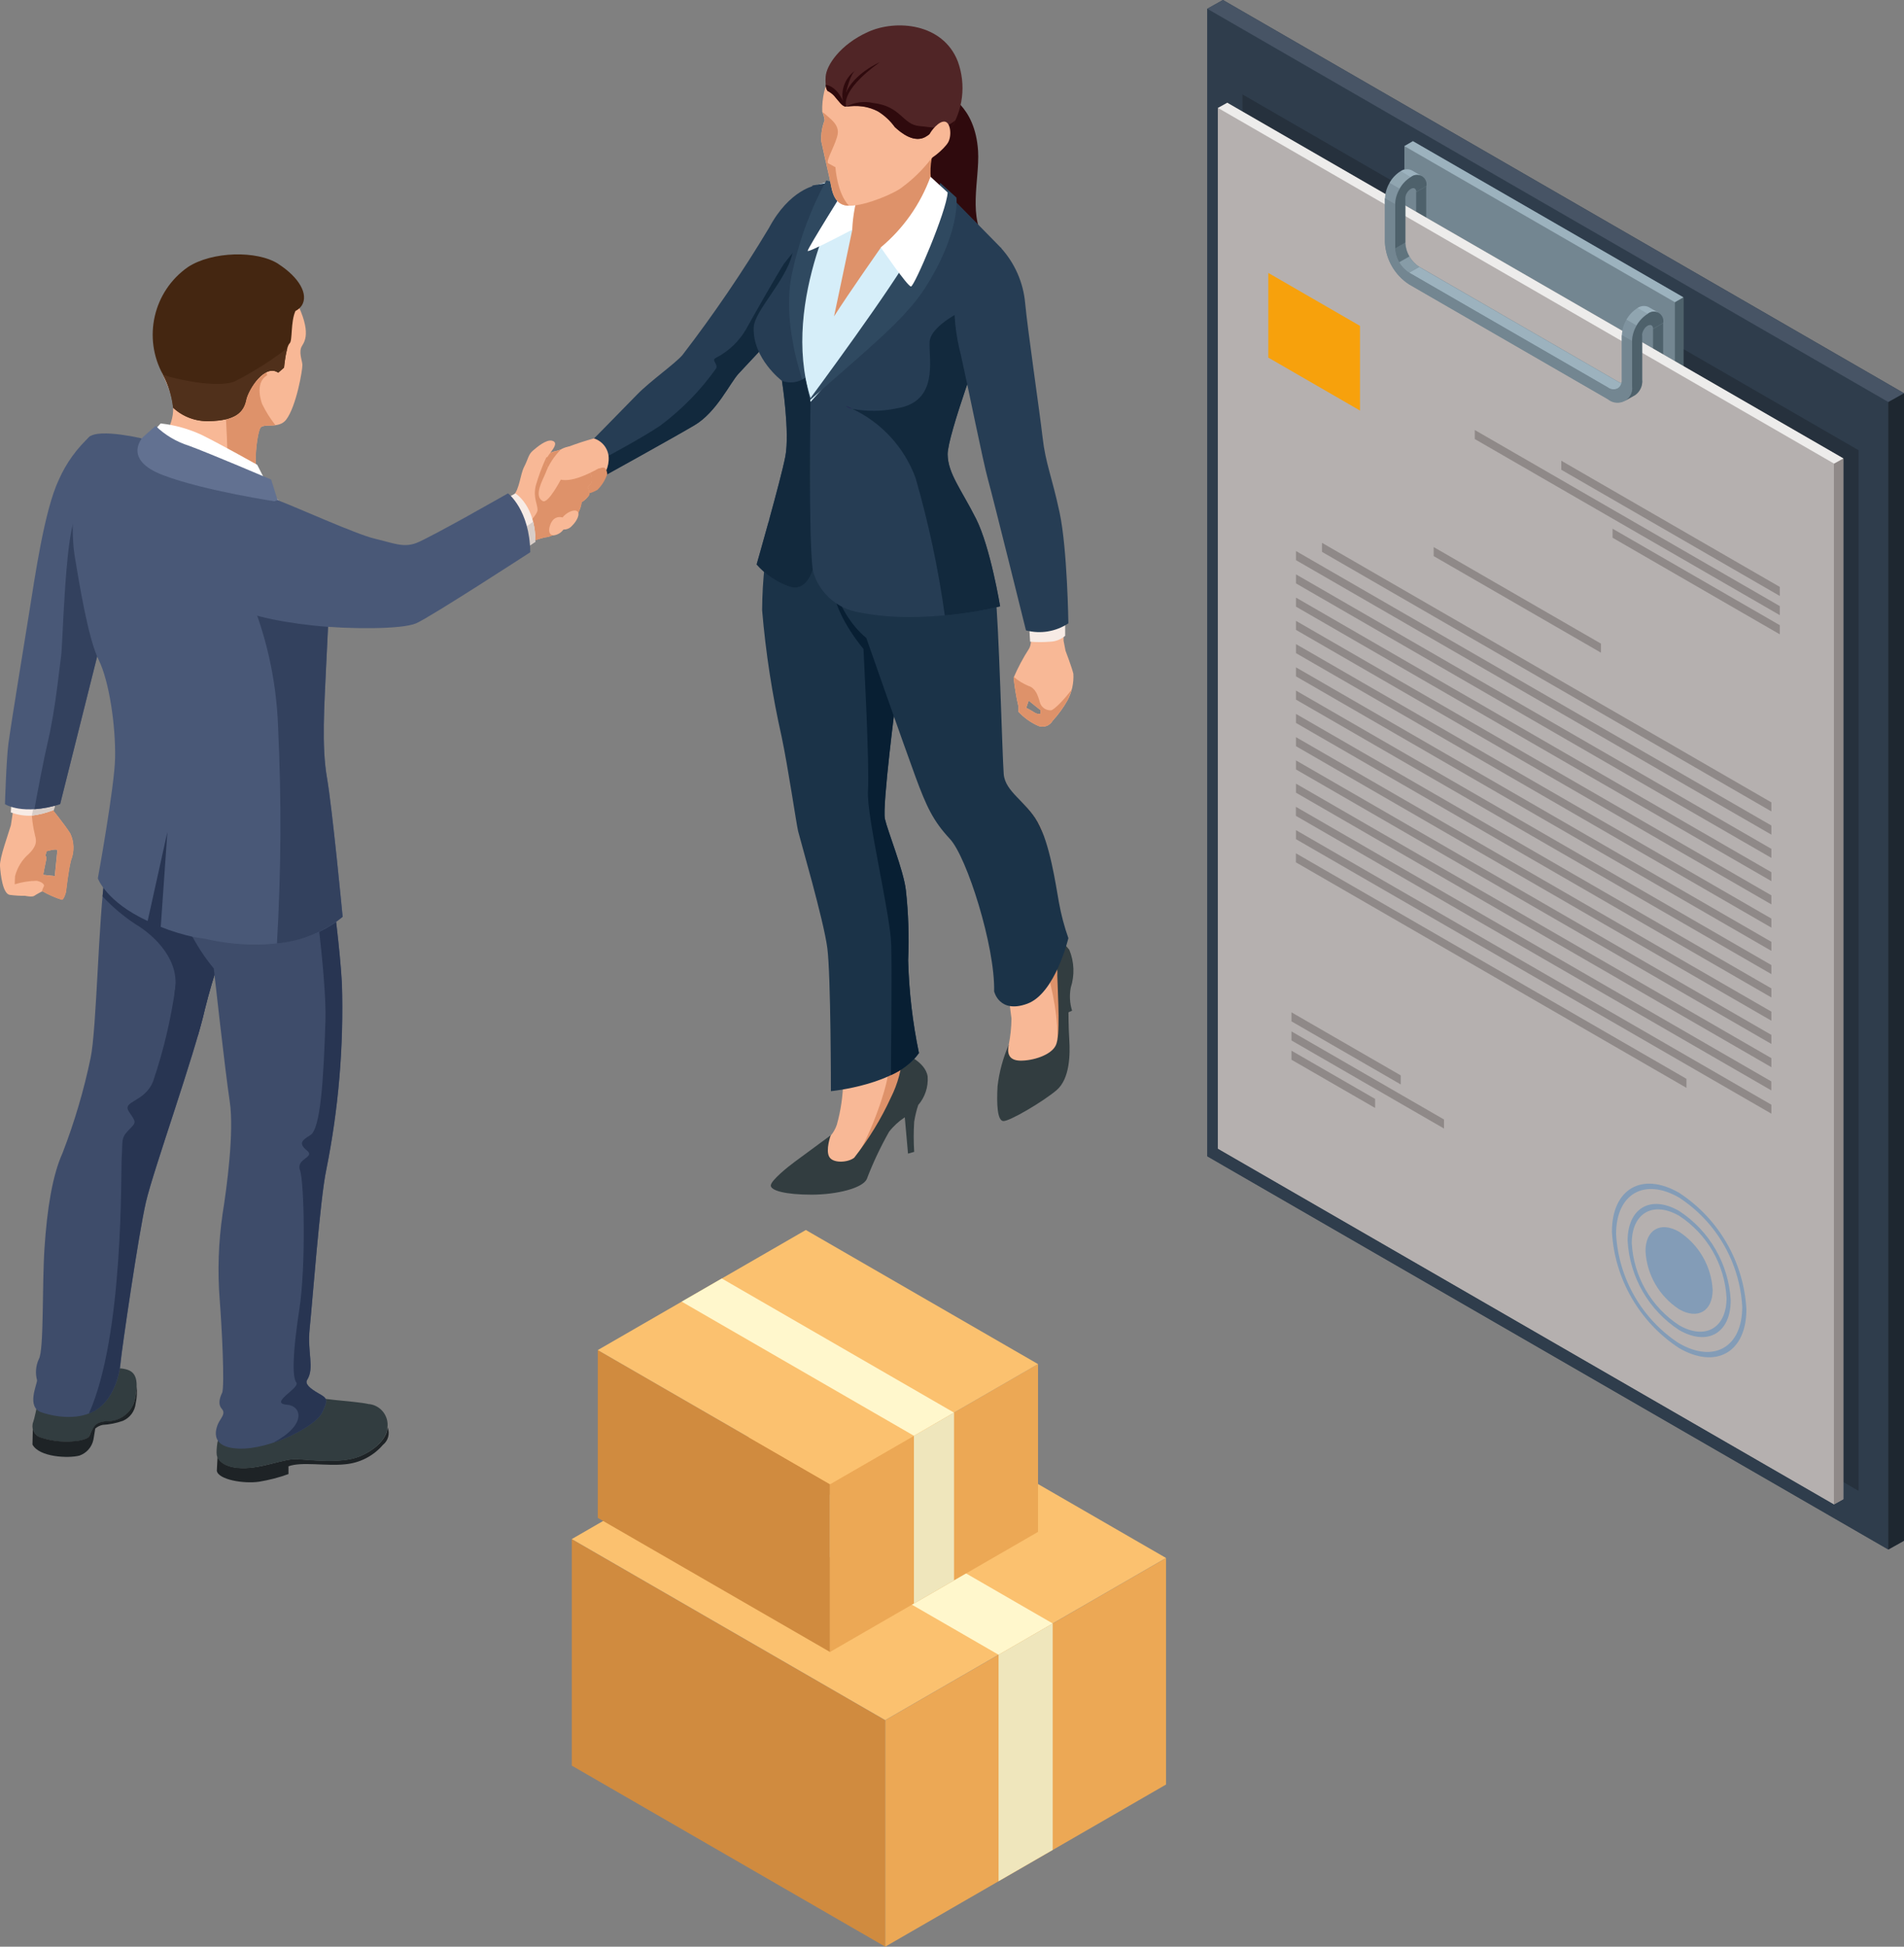 <?xml version="1.0" encoding="UTF-8"?><svg xmlns="http://www.w3.org/2000/svg" xmlns:xlink="http://www.w3.org/1999/xlink" viewBox="0 0 206.46 211.05"><rect x="0" y="0" width="206.46" height="211.05" fill="#808080" stroke="none"/><defs><style>.cls-1{fill:none;}.cls-2{fill:#eca855;}.cls-3{fill:#d8cdc7;}.cls-4{fill:#475465;}.cls-5{fill:#283552;}.cls-6{fill:#442611;}.cls-7{fill:#d08b3f;}.cls-8{fill:#fbc16f;}.cls-9{fill:#1e2730;}.cls-10{fill:#9cb2be;}.cls-11{fill:#4e616b;}.cls-12{fill:#3e4c6a;}.cls-13{fill:#081f33;}.cls-14{fill:#495877;}.cls-15{fill:#2f4960;}.cls-16{fill:#1e2326;}.cls-17{fill:#f7ebe5;}.cls-18{fill:#2f0a0d;}.cls-19{fill:#edeceb;}.cls-20{fill:#50301b;}.cls-21{fill:#b5b0af;}.cls-22,.cls-23{isolation:isolate;}.cls-24{fill:#2f3d4c;}.cls-25{clip-path:url(#clippath-10);}.cls-26{clip-path:url(#clippath-1);}.cls-27{clip-path:url(#clippath-4);}.cls-28{clip-path:url(#clippath-2);}.cls-29{clip-path:url(#clippath-7);}.cls-30{clip-path:url(#clippath-6);}.cls-31{clip-path:url(#clippath-9);}.cls-32{clip-path:url(#clippath-8);}.cls-33{clip-path:url(#clippath-5);}.cls-34{fill:#de926a;}.cls-35{fill:#fff;}.cls-36{fill:#efe6bc;}.cls-37{fill:#8f8988;}.cls-38{fill:#263d54;}.cls-39{opacity:.7;}.cls-40{opacity:.4;}.cls-41{opacity:.5;}.cls-42{opacity:.3;}.cls-43{fill:#738691;}.cls-44{fill:#12293d;}.cls-45{fill:#d6eef9;}.cls-23{mix-blend-mode:multiply;opacity:.2;}.cls-46{fill:#377ec2;}.cls-47{fill:#627191;}.cls-48{fill:#f7a10c;}.cls-49{fill:#f8b896;}.cls-50{fill:#33415e;}.cls-51{fill:#262052;}.cls-52{fill:#1b3348;}.cls-53{fill:#323d40;}.cls-54{fill:#fff7cc;}.cls-55{clip-path:url(#clippath);}.cls-56{fill:#502526;}</style><clipPath id="clippath"><rect class="cls-1" width="206.46" height="211.05"/></clipPath><clipPath id="clippath-1"><rect class="cls-1" width="206.46" height="211.05"/></clipPath><clipPath id="clippath-2"><rect class="cls-1" x="134.73" y="10.24" width="66.8" height="151.39"/></clipPath><clipPath id="clippath-4"><rect class="cls-1" x="150.18" y="19.84" width="1.59" height="2.3"/></clipPath><clipPath id="clippath-5"><rect class="cls-1" x="175.86" y="34.67" width="1.59" height="2.3"/></clipPath><clipPath id="clippath-6"><rect class="cls-1" x="176.36" y="33.4" width="2.29" height="1.9"/></clipPath><clipPath id="clippath-7"><rect class="cls-1" x="150.67" y="18.57" width="2.29" height="1.89"/></clipPath><clipPath id="clippath-8"><rect class="cls-1" x="151.72" y="27.8" width="2.17" height="1.76"/></clipPath><clipPath id="clippath-9"><rect class="cls-1" x="151.28" y="26.31" width="1.54" height="2.12"/></clipPath><clipPath id="clippath-10"><rect class="cls-1" x="174.78" y="128.33" width="14.59" height="18.83"/></clipPath></defs><g class="cls-22"><g id="_レイヤー_1"><g class="cls-55"><g id="_グループ_13129"><g id="_グループ_13128"><g class="cls-26"><g id="_グループ_13127"><path id="_パス_47521" class="cls-49" d="M98.78,117.26c.12-.65.08-1.31-.11-1.94-.12-.17-.81-.79-.81-.79-.62-1.05-.98-2.24-1.06-3.45-.02-1.73.89-8.51,1.26-10.78.27-2.32-.03-4.68-.89-6.85-.74-1.54-1.28-3.17-1.6-4.84,0-.93,1.3-14.6,1.3-14.6l-1.64-7-12.4-.86s1.01,8.15,2.49,15,1.49,7.07,1.49,8.23.74,2.27,1.23,3.39,2.49,11.21,3.05,15.12c.49,3.1.6,6.25.34,9.37-.03,1.58-.26,3.16-.69,4.68-.15.45-.39.87-.7,1.22,0,0-1.39,1.86-.89,2.74.5.88,3.38,1.24,3.52,1.18s2.48-3.4,2.48-3.4l3.64-6.41Z"/><path id="_パス_47522" class="cls-34" d="M93.63,81.5c-.15,2.81-.15,5.62,0,8.43.3,1.47,2.77,6.6,2.65,12.03s-.74,7.55-.87,9.85.76,3.48.88,4.36-1.43,5.83-3.13,8.73c-.44.74-.39,1.27-.06,1.65.71-.95,2.06-2.88,2.06-2.88l3.63-6.42c.12-.65.08-1.31-.11-1.94-.12-.17-.81-.79-.81-.79-.62-1.05-.98-2.24-1.07-3.45-.02-1.73.89-8.51,1.26-10.78.27-2.32-.03-4.68-.89-6.85-.74-1.54-1.28-3.17-1.6-4.84,0-.48.35-4.38.69-8.03l-2.62.94Z"/><path id="_パス_47523" class="cls-53" d="M90.07,123.09s-3.17,2.34-3.87,2.85-2.64,2.06-2.62,2.6,1.6.98,4.4.98,5.57-.72,6.01-1.69c.67-1.76,1.48-3.47,2.41-5.12.48-.62,1.06-1.15,1.71-1.58l.35,3.94.67-.19c-.07-1.09-.07-2.18,0-3.27.1-.61.24-1.22.44-1.81.73-.85,1.1-1.96,1.02-3.08-.23-1.69-2.71-2.57-2.71-2.57-.08,1.69-.52,3.34-1.28,4.85-1.06,2.32-2.4,4.5-3.97,6.51-.65.53-2.29.65-2.71-.09s.16-2.34.16-2.34"/><path id="_パス_47524" class="cls-52" d="M83.7,56.44c-.68,3.19-1.04,6.44-1.06,9.71.39,4.62,1.1,9.21,2.12,13.74.69,3.26,1.59,9.4,1.78,10.21s2.78,9.67,3.17,12.68.39,15.52.39,15.52c0,0,7.26-.69,9.55-4.14-.69-3.31-1.08-6.67-1.17-10.04.11-2.55.03-5.1-.25-7.63-.25-2.14-1.96-6.34-2.27-7.71s1.21-13.06,1.21-13.06l-.6-15.95-12.86-3.32Z"/><path id="_パス_47525" class="cls-13" d="M99.64,114.16c-.69-3.31-1.08-6.67-1.17-10.04.11-2.55.03-5.1-.25-7.63-.25-2.14-1.96-6.34-2.27-7.71s1.21-13.06,1.21-13.06l-.52-13.79-6.29-.22s-1.17,3.17,3.28,8.65c0,0,.67,12.62.49,15.37s2.43,13.34,2.52,16.71c.07,2.46,0,10.14-.03,14.12,1.2-.52,2.25-1.34,3.03-2.39"/><path id="_パス_47526" class="cls-49" d="M110.3,116.8c-.8-.16-1.34-.92-1.23-1.73.05-.61.15-1.21.31-1.79.19-.94.29-1.9.3-2.86-.09-.73-.61-4.5-.61-5.76s-1.22-5.52-1.89-7.76-2.05-4.84-2.72-5.32c-1.58-1.12-2.81-2.67-3.54-4.47-.71-2.23-6.11-16.49-6.44-18.17s12.99-4.43,12.99-4.43c0,0,.89,10.13.74,12.58s-.26,7.3.3,7.89,4.28,3.05,4.69,6.03c.24,2.89.24,5.79,0,8.68-.02.56,0,1.12.09,1.68l1.91,2.16v8.44l-.08,2.32-3.29,1.74-1.54.78Z"/><path id="_パス_47527" class="cls-34" d="M115.21,103.54l-1.91-2.16c-.08-.56-.11-1.12-.09-1.68.24-2.89.24-5.79,0-8.68-.41-2.98-4.13-5.44-4.69-6.03s-.45-5.43-.3-7.89c.06-.95-.04-3.02-.18-5.23l-1.62-.28v7.62s.24,6.13,1.18,6.6c2.88,1.84,4.63,5.02,4.65,8.43.07,5.13.29,9.73.92,10.5s1.51,4.9,1.51,7.76c0,.31.18.45.49.43l.03-.96v-8.44Z"/><path id="_パス_47528" class="cls-53" d="M109.38,113.28c-.62,1.43-1.03,2.94-1.21,4.48-.11,1.97-.02,3.71.61,3.78s4.3-2.09,5.78-3.34,1.48-3.99,1.39-5.43-.09-3.02-.09-3.02l.39-.18c-.25-.81-.3-1.67-.14-2.5.43-1.34.38-2.79-.16-4.1-.65-.85-1.59-1.42-2.64-1.6v.81c.93.96,1.41,2.27,1.34,3.6.07,2.58.35,6.45-.16,7.54s-2.53,1.69-3.85,1.67-1.44-.88-1.25-1.72"/><path id="_パス_47529" class="cls-52" d="M89.11,57.65s.39,7.86,4.83,11.52c0,0,4.16,11.88,5.34,15.07s1.9,4.76,3.73,6.72,4.9,11.65,4.79,16.52c0,0,.55,2.45,3.59,1.34s4.46-7.11,4.46-7.11c-.45-1.27-.79-2.57-1.03-3.9-.35-1.96-.97-6.32-2.3-8.69-1.24-2.22-3.52-3.26-3.68-5.19s-.53-16.72-.93-19.83c-.48-2.42-1.35-4.75-2.56-6.89l-16.25.42Z"/><path id="_パス_47530" class="cls-38" d="M89.46,21.84l-1.02-1.74s-2.82.43-5.05,4.6c-2.86,4.77-5.99,9.37-9.38,13.78-.78.93-3.5,2.83-4.91,4.28s-5.66,5.77-5.66,5.77l1.68,3.28s7.82-4.32,10.2-5.73,3.84-4.58,4.77-5.58,3.24-3.46,3.24-3.46l6.14-15.19Z"/><path id="_パス_47531" class="cls-44" d="M85.05,28.53c-.88,1.37-3.18,5.42-4.16,7.18-.76,1.31-1.88,2.37-3.23,3.07-.6.27.22.66,0,1.15-1.67,2.37-3.71,4.45-6.03,6.19-1.8,1.22-5.18,3.06-7.29,4.18l.78,1.53s7.82-4.32,10.2-5.73,3.84-4.58,4.76-5.58,3.24-3.46,3.24-3.46l4.79-11.84c-1.12,1.01-2.15,2.12-3.06,3.33"/><path id="_パス_47532" class="cls-18" d="M102.48,10.15s3.27,1.18,3.58,6.25c.18,3.04-1.21,7.32,1.01,10s-5.55-.73-7.12-4.49,2.21-10.55,2.53-11.77"/><path id="_パス_47533" class="cls-34" d="M101,19.84c-.23-1.4-.07-2.83.47-4.14.9-2.53-9.01,2.73-9.01,2.73,0,0-5.42,17.9-2.32,17.53s10.15-13.05,10.85-16.12"/><path id="_パス_47534" class="cls-45" d="M92.21,19.58c-1.28-.1-2.56.09-3.77.53,0,0-.81,2.18-1.13,3.55s-.49,4.05-1.27,5.6-4.02,4.47-3.81,7.36c.19,1.77,1.21,3.34,2.76,4.22,0,0,1.74,6.23,1.17,8.34s-2.84,7.39-2.84,7.39c0,0,1.04,3.45,8.27,4.81,7.24,1.36,14.9-2.03,15.06-2.23,0,0-1.51-3.11-2.21-4.34s-2.07-3.32-2.21-4.83,2.06-10.9,3.05-13.54,2.63-9.92,2.63-9.92c-1.71-2.04-3.59-3.93-5.63-5.64,0,0-4.83,5.95-6.76,5.95,0,0-3.54,5.04-5.08,7.47l1.98-9.39s-.66-4.34-.2-5.32"/><path id="_パス_47535" class="cls-3" d="M104.44,54.81c-.7-1.23-2.07-3.32-2.21-4.83s2.06-10.9,3.05-13.54c.18-.5.39-1.15.61-1.9l-1.72.13s-3.61.77-3.45,3.23.48,5.08-3.03,6.23c-1.89.58-3.92.56-5.8-.04,1.96,1.06,3.8,2.34,5.48,3.81,1.58,1.56,3.63,8.71,4.15,13.02,1.78-.38,3.5-.97,5.13-1.77,0,0-1.51-3.11-2.21-4.34"/><path id="_パス_47536" class="cls-49" d="M116.39,73.04c-.16-.68-.85-2.49-.85-2.49l-.21-1.08-.02-3.32-3.73.41s.52,2.92.02,3.74c-.65,1.01-1.22,2.07-1.69,3.17.11,1.04.28,2.08.52,3.1v.59c.61.66,1.36,1.19,2.18,1.55.58.21,1.22-.03,1.53-.56.62-.68,1.17-1.43,1.62-2.23.47-.88.69-1.87.63-2.87M112.82,77.4c-.22.03-.44-.02-.63-.14-.29-.2-.91-.52-.91-.52l.27-.79c.2.2,1.27,1.03,1.27,1.03v.42Z"/><path id="_パス_47537" class="cls-34" d="M114.14,78.14c.62-.68,1.17-1.43,1.62-2.23.18-.38.33-.76.45-1.16-.73,1-1.93,2.26-2.26,2.26-.56.02-1.06-.35-1.2-.89-.21-.75-.47-1.53-1.24-1.76-.57-.24-1.11-.57-1.58-.97,0,.03-.01.05-.02.08.11,1.04.28,2.08.52,3.1v.59c.61.66,1.36,1.19,2.18,1.55.58.21,1.22-.03,1.53-.56M111.28,76.74l.27-.79c.2.2,1.27,1.03,1.27,1.03v.42c-.22.03-.44-.02-.63-.14-.29-.2-.91-.52-.91-.52"/><path id="_パス_47538" class="cls-17" d="M103.32,29.66c-.28,1.48-.04,3.91.97,7.9s3.02,12.93,3.21,14.21,1.39,5.15,1.94,7.55,2.14,7.43,2.14,7.9.12,2.35.12,2.35c.72.06,1.45.06,2.18,0,.6-.02,1.17-.25,1.62-.64v-5.56c-.12-2.98-.46-5.94-1.02-8.87-.75-2.15-1.33-4.35-1.71-6.59-.26-2.46-1.64-11.5-1.71-13.85s-1.51-6.06-3.15-7.54-4.42,2.26-4.59,3.15"/><path id="_パス_47539" class="cls-38" d="M105.83,56.24c-1.58-3.13-3.05-4.9-3.08-6.97s4.03-12.96,4.03-12.96l1.79-9.41-5.36-5.46-3.82,9.3-11.5,12.84s-1.72-7.1-1.58-9.5c.21-3.65,4.21-14.39,4.21-14.39l-2.42.42s-1.49,4.71-2.22,7.55c-.73,2.84-4.08,6.07-4.15,7.83-.14,3.38,3.06,5.8,3.06,5.8,0,0,.87,5.59.36,8.21s-3.11,11.69-3.11,11.69c.95,1.08,2.15,1.9,3.51,2.38,1.48.52,2.23-.81,2.57-1.79.62,2.45,2.66,4.28,5.16,4.63,7.02,1.41,15.16-.68,15.16-.68,0,0-1.04-6.37-2.61-9.5"/><path id="_パス_47540" class="cls-15" d="M91.66,20.16s-7.11,12.38-3.77,22.99c0,0,9.19-12.4,11.11-16.09,1.19-2.32,2.18-4.74,2.96-7.23l1.75,1.59s.49,3.77-3.46,9.89c-2.22,3.44-6.54,6.85-12.45,12.1,0,0-3.39-7.85-1.83-14.16.75-3.38,1.97-6.65,3.63-9.69l2.07.6Z"/><path id="_パス_47541" class="cls-44" d="M107.23,33.9l-2.32-.47s-4.03,1.75-4.11,3.67,1.01,6.46-3.56,7.17c-1.58.34-3.22.36-4.81.06,3.18,1.5,5.64,4.19,6.85,7.49,1.41,4.89,2.47,9.86,3.17,14.9,2.02-.19,4.03-.51,6-.98,0,0-1.04-6.37-2.61-9.5s-3.05-4.9-3.08-6.97,4.03-12.96,4.03-12.96l.46-2.4Z"/><path id="_パス_47542" class="cls-51" d="M92.43,44.32c-.45-.22-.73-.32-.73-.32.21.16.46.27.73.32"/><path id="_パス_47543" class="cls-44" d="M87.3,40.96c-.73.52-1.66.64-2.5.34,0,0,.87,5.59.36,8.21s-3.11,11.69-3.11,11.69c.95,1.08,2.15,1.9,3.51,2.38,1.48.52,2.23-.81,2.57-1.79-.49-3.79-.24-18.21-.24-18.21,0,0-.27-1.11-.59-2.61"/><path id="_パス_47544" class="cls-38" d="M103.52,31.71c-.14,2.29.09,4.58.68,6.8.8,3.57,2.39,11.54,2.94,13.51s4.11,16.32,4.11,16.32c1.57.42,3.24.14,4.6-.76,0,0-.11-8.06-.95-12s-1.52-5.29-1.85-8.18-1.59-11.41-1.89-14.56c-.2-2.21-1.12-4.3-2.61-5.95-.65-.66-5.04,4.82-5.04,4.82"/><path id="_パス_47545" class="cls-35" d="M93.29,20.28c-.51,1.49-.81,3.05-.88,4.62,0,0-4.8,2.54-4.83,2.3s4.26-7.08,4.26-7.08l1.45.16Z"/><path id="_パス_47546" class="cls-35" d="M100.9,19.15c-1.09,2.99-2.95,5.63-5.39,7.67,0,0,2.9,4.24,3.27,4.24s3.86-8.15,3.98-10.19l-1.86-1.71Z"/><path id="_パス_47547" class="cls-49" d="M89.42,13.03c-.28.72-.41,1.49-.37,2.27.18.83.66,3.02.89,3.97s.27,2.64,1.64,2.98,4.59-.9,5.95-1.74c2.12-1.49,3.84-3.48,5.02-5.79,1.2-2.47,1.48-5.29.78-7.95-.79-2.45-4.92-4.53-7.91-3.29s-4.35,2.61-5.28,4.42c-.69,1.29-1.03,2.74-.98,4.21.13.3.21.61.25.93"/><path id="_パス_47548" class="cls-34" d="M92.04,22.29c-1.29-1.39-1.45-4.16-1.45-4.16,0,0-.47-.25-.79-.43s.89-2.16,1.04-3.19-.85-1.66-1.4-2.17c-.07-.06-.14-.12-.22-.17.1.28.17.57.21.86-.28.72-.41,1.49-.37,2.27.18.83.66,3.02.89,3.97s.27,2.64,1.64,2.98c.15.03.3.05.45.05"/><path id="_パス_47549" class="cls-56" d="M102.93,14.23c1.51-2.23,1.85-5.04.93-7.57-1.61-4.14-6.67-4.58-9.73-3.2s-4.52,3.64-4.6,4.84.2,1.55.2,1.55c.27.13.51.31.72.53.53.62.86,1.11,1.2,1.17s2.19-.37,3.6.55c.7.44,1.31,1.01,1.79,1.68.63.58,2.16,1.88,3.48.96.68-.54,1.58-.73,2.42-.5"/><path id="_パス_47550" class="cls-18" d="M100.51,14.74c.68-.54,1.58-.73,2.42-.5.23-.35.44-.71.62-1.08l.05-.11c-1.45,1.15-2.48.73-3.88.62-1.85-.14-1.99-2.16-5.03-2.5-.98-.23-2.02-.09-2.91.38h0c1.18-.19,2.4,0,3.46.55.7.44,1.31,1.01,1.79,1.68.63.58,2.16,1.88,3.48.96"/><path id="_パス_47551" class="cls-18" d="M91.72,10.11s.49-2.25,1.11-2.52c-1.12.73-1.69,2.07-1.42,3.38,0,0-.58-1.55-1.88-1.79,0,.24.07.47.19.67.27.13.51.31.72.53.53.62.86,1.11,1.2,1.17.04,0,.09,0,.13,0h0s-.82-1.6,3.62-4.8c0,0-2.8,1.21-3.68,3.36"/><path id="_パス_47552" class="cls-49" d="M100.76,14.63c.2-.47,1.08-1.56,1.71-1.44s.75,1.58.32,2.28-2.08,2.13-2.57,1.9.21-1.99.54-2.73"/><path id="_パス_47553" class="cls-49" d="M64.4,47.53c-2.32.65-2.96,1.03-3.91,1.31-1.2.25-2.28.9-3.06,1.85-.97,1.21-2.54,6.16-1.7,7.13.66.77,1.83.41,2.42.04.28-.23.53-.5.74-.79.24-.72.62-1.39,1.12-1.96.57-.6,1.09-1.25,1.55-1.93,1.24.18,1.66-.04,3.19-.9.85-.66,1.32-1.69,1.25-2.76-.08-.93-.72-1.72-1.61-1.99"/><path id="_パス_47554" class="cls-34" d="M64.93,50.77l-4.02-2.07h0c-.15.05-.29.1-.41.15-1.2.25-2.28.9-3.06,1.85-.97,1.21-2.54,6.16-1.7,7.13.66.77,1.83.41,2.42.04.28-.23.53-.5.74-.79.24-.72.62-1.39,1.12-1.96.57-.6,1.09-1.25,1.55-1.93,1.24.18,1.68.77,3.21-.08.49-.48.85-1.07,1.07-1.72-.15-1.11-.72-.55-.92-.61"/><path id="_パス_47555" class="cls-49" d="M50.58,57.07s4.81-3.09,5.07-3.34c.69-.65.75-2.29,1.19-3.13s.44-1.32.95-1.75c.46-.39,1.43-1.22,2.07-1.07.99.24-.52,1.53-.57,1.94s-.54,1.05,1.06,1.18c.99.14,1.98.17,2.97.1.43-.1.84.22.85,1.01,0,.32-.18.62-.46.77,0,0,.31.58.14.93-.21.3-.47.55-.79.73-.07.6-.31,1.17-.69,1.64-.58.65-2.06,2.09-3.29,2.18-1.18.28-2.3.76-3.31,1.44-2.6,1.77-6.28,4.62-6.28,4.62l1.07-7.26Z"/><path id="_パス_47556" class="cls-34" d="M62.39,56.09c.38-.47.61-1.04.69-1.64.31-.19.58-.44.79-.73.17-.35-.14-.93-.14-.93.28-.16.46-.45.46-.77-.02-.8-.42-1.11-.85-1.01-.99.07-1.99.04-2.97-.1-1.61-.13-1.11-.77-1.06-1.18.01-.07.04-.14.08-.2l-.15.06c-.46.98-.84,2.01-1.14,3.05-.32,1.32.22,2.07.19,2.68s-2.37,3.01-3.63,3.82c-.87.56-3.31,1.81-4.74,2.56l-.39,2.62s3.68-2.85,6.28-4.62c1.01-.68,2.13-1.16,3.31-1.44,1.23-.09,2.7-1.53,3.29-2.18"/><path id="_パス_47557" class="cls-49" d="M59.58,57.19c-.06.25-.1.85.48.85.42-.06.79-.29,1.04-.63.36.01.71-.14.94-.42.51-.49.91-1.29.55-1.56s-1.21.17-1.59.67c0,0-1.08-.38-1.42,1.09"/><path id="_パス_47558" class="cls-49" d="M60.81,52s-1.36,2.61-1.94,2.33c-1.07-.53.04-2.4.28-3.02.36-.97.93-1.84,1.66-2.57.93-.59,2.15-.38,2.83.49.22.26,1.63,1.36,1.28,1.55-1.25.69-2.93,1.48-4.12,1.22"/><path id="_パス_47559" class="cls-53" d="M4.55,149.88s-.74,3.71-.94,4.26c-.26.66.04,1.4.69,1.69,1.39.47,2.87.6,4.31.37,1.23-.29,1-.43,1.29-.97s.43-1.11,1.91-1.14c1.37-.06,2.53-1.03,2.83-2.37.2-1.11.37-2.34-.31-2.94s-2.2-.46-4.14-.43-5.63,1.54-5.63,1.54"/><path id="_パス_47560" class="cls-12" d="M13.77,84.32s-1.67,6.1-2.38,10.58c-.71,4.48-.91,16.77-1.57,19.82-.73,3.51-1.75,6.95-3.04,10.29-1.1,2.43-1.67,6.05-1.95,10.24s-.05,11.15-.62,12.1c-.33.72-.4,1.53-.19,2.29,0,.48-1.19,2.91.48,3.48s4.19.86,5.96-.29c1.76-1.14,2.49-3.51,2.63-5.17.1-1.19,1.94-13.89,2.75-17.37s5.26-15.9,6.39-20.9c.9-3.62,2.1-7.17,3.58-10.6l-2.94-10.18-9.07-4.3Z"/><path id="_パス_47561" class="cls-5" d="M19.06,94.81c-.1,4.33.76,7.35,0,11.94-.48,3.57-1.3,7.08-2.46,10.49-.92,2.3-3.41,2.1-2.62,3.28s.85,1.11-.03,2-.62,1.21-.75,2.92c-.11,1.49.26,19.3-3.56,27.81.28-.11.55-.24.8-.4,1.76-1.14,2.49-3.51,2.63-5.17.1-1.19,1.94-13.89,2.75-17.37s5.26-15.9,6.39-20.9c.9-3.62,2.1-7.17,3.58-10.6l-2.37-8.2-3.33-.13s-.91,0-1.01,4.33"/><path id="_パス_47562" class="cls-5" d="M25.78,98.86l-2.61-9.02c-3.43-1.51-7.5-3.28-7.5-3.28l-2.26-.86c-.53,2.04-1.52,6.06-2.03,9.26-.1.61-.19,1.36-.26,2.22,1.06,1.14,2.26,2.15,3.56,3.01,2.28,1.36,4.85,4.04,4.28,7.23-.27,1.49,1.02,3.36,2.48,4.93.32-1.11.58-2.09.76-2.89.9-3.62,2.1-7.17,3.58-10.6"/><path id="_パス_47563" class="cls-16" d="M42.03,154.76c-.06,1.12-1.23,2.41-3.11,3.16s-5.18.37-6.65.27-3.79,1.04-6.08.97-2.6-1.22-2.6-1.22l-.08,1.52c.17.96,2.92,1.43,4.59,1.18,1.08-.18,2.15-.45,3.18-.83v-.84c1.42-.53,4.1,0,6.14-.22,1.59-.14,3.06-.89,4.1-2.1.57-.45.78-1.22.52-1.89"/><path id="_パス_47564" class="cls-53" d="M24.89,152.59c-.56,1.23-1.01,2.51-1.32,3.83-.19,1.32,0,1.54,0,1.54,0,0,.31,1.16,2.6,1.22s4.61-1.07,6.08-.97,4.78.48,6.65-.27,3.05-2.04,3.11-3.16c.17-1.24-.7-2.38-1.93-2.55-.02,0-.04,0-.07,0-1.67-.39-6.01-.44-7.58-1.23-1-.48-2.16-.48-3.16,0-.06.05-4.39,1.61-4.39,1.61"/><path id="_パス_47565" class="cls-16" d="M14.82,150.24h0c-.02.49-.08.98-.18,1.46-.3,1.34-1.46,2.31-2.83,2.37-1.49.03-1.63.6-1.91,1.14s-.06.69-1.29.97c-1.45.23-2.93.1-4.31-.37-.37-.16-.64-.49-.74-.89h0l-.04,1.69c.72,1.36,3.85,1.52,5.09,1.2.78-.27,1.35-.92,1.52-1.73l.2-1.2c.23-.2.5-.34.8-.4.75-.04,1.49-.19,2.2-.44.76-.33,1.29-1.04,1.38-1.87.14-.64.17-1.29.1-1.94"/><path id="_パス_47566" class="cls-49" d="M7.6,90.34c-.54-.88-2.16-2.88-2.16-2.88l.78-3.39-4.57.95c-.07,1.49-.22,2.98-.47,4.45-.28.97-1.24,3.55-1.18,4.43s.29,3,1.06,3.12c.55.07,1.11.11,1.66.1,0,0,.76.17,1,0s.88-.5.88-.5c.66.38,1.37.69,2.1.92.26-.07.45-.87.45-.87,0,0,.26-2.34.54-3.41.38-.94.35-2.01-.09-2.93M5.94,94.98l-1.26-.14s.26-1.39.33-1.66c.05-.15.01-.31-.09-.43l.14-.47s1.19-.35,1.16-.07-.28,2.77-.28,2.77"/><path id="_パス_47567" class="cls-34" d="M7.61,90.34c-.54-.88-2.16-2.88-2.16-2.88l.78-3.39-2.83.59c.07,1.02.08,2.04.02,3.07.02.93.14,1.85.36,2.75.05.37.47.99-.64,2.08-.74.64-1.27,1.49-1.51,2.44-.03.38-.03.87-.03.87.77-.24,1.57-.37,2.38-.38.63.12.89.47.77.61-.1.18-.17.38-.22.58l.09-.04c.66.38,1.37.69,2.1.92.26-.07.45-.87.45-.87,0,0,.26-2.34.54-3.41.38-.94.35-2.01-.09-2.93M5.95,94.99l-1.26-.14s.26-1.39.33-1.66c.05-.15.01-.31-.09-.43l.14-.47s1.19-.35,1.16-.07-.28,2.77-.28,2.77"/><path id="_パス_47568" class="cls-17" d="M1.16,88.07c.72.27,1.49.4,2.26.36.83-.1,1.65-.31,2.42-.62l.93-3.95c.31-.31.54-.67.7-1.08.14-.52,1.47-5.63,1.88-7.79s1.98-8.64,1.98-8.64l.56-13.22-1.19-5.73s-3.39.97-5.25,8.34c-1.23,5.08-2.15,10.22-2.76,15.41-.52,3.31-1.06,6.26-1.4,8-.16,1.72-.12,3.46.14,5.17l-.26,3.75Z"/><path id="_パス_47569" class="cls-3" d="M11.77,55.77l-2.44-.22s-1.72.08-1.72,4.2c-.06,3.99-.43,7.98-1.09,11.92-.34,1.42-1.75,11.88-1.75,11.88,0,0-1.01.68-1.19.53-.09-.92-.09-1.85,0-2.77l-.51,2.77-.97.24,2.11.35-.76,3.76c.82-.11,1.62-.31,2.39-.62l.93-3.95c.31-.31.54-.67.7-1.08.14-.52,1.47-5.63,1.88-7.79s1.97-8.64,1.97-8.64l.45-10.58Z"/><path id="_パス_47570" class="cls-49" d="M16.78,48.9s1.9-2.26,1.99-4.32c.13-2.82-2.14-4.18-1.69-8.08s2.91-6.98,5.19-7.71,7.47-.57,9.49,3.17,1.39,4.9.99,5.54.01,1.53.04,2.04-.65,4.5-1.76,5.96c-.81,1.06-2.48.31-2.82.92s-.95,4.69.06,6.9c-2.78,1.13-5.86,1.31-8.75.51-4.57-1.39-2.74-4.93-2.74-4.93"/><path id="_パス_47571" class="cls-34" d="M28.21,46.42c.21-.38.94-.23,1.66-.32-.56-.71-1.05-1.48-1.44-2.29,0,0-.92-2.28.54-3.12l-.08-.32c-1.08.71-1.86,1.79-2.2,3.03-.2,1.09-1.08,1.92-2.18,2.07.12,2.2.27,5.84.16,8.38,1.17-.34,2.39-.51,3.61-.51-1.01-2.21-.39-6.29-.06-6.9"/><path id="_パス_47572" class="cls-6" d="M30.18,28.61c-2.29-1.48-7.2-1.37-9.81.35-3.76,2.63-4.91,7.68-2.68,11.69h0c.58,1.11.95,2.31,1.08,3.56,1.06.98,2.46,1.5,3.9,1.45,2.89-.05,3.73-.99,4.01-2.27s2.07-3.96,3.49-2.98l.63-.55s.2-2.26.61-2.64c.32-.29.09-2.32.63-3.51.28-.13.52-.34.69-.6.74-1.2-.27-3.02-2.56-4.5"/><path id="_パス_47573" class="cls-20" d="M26.68,43.38c.29-1.28,2.07-3.96,3.49-2.98l.63-.55c.06-.71.18-1.42.36-2.11-1.79,1.38-3.71,2.59-5.72,3.62-1.54.61-5.24.08-7.75-.72.58,1.11.95,2.31,1.09,3.56,1.06.98,2.46,1.5,3.9,1.45,2.89-.05,3.73-.99,4.01-2.27"/><path id="_パス_47574" class="cls-12" d="M19.83,88.25s-1.73,7.2,0,11.11c.83,2.04,1.95,3.94,3.35,5.64,0,0,1.23,11.11,1.73,14.41s-.33,9.44-.78,12.23c-.44,3.06-.55,6.15-.31,9.23.23,2.92.57,9.49.26,10.14s-.43,1.28-.03,1.73.04.83-.27,1.36-1.31,2.83,2.11,2.95c3.42.12,8.28-2.39,9.03-3.88s.54-1.58-.38-2.11-1.5-1.02-1.23-1.46c.82-1.3,0-2.98.27-5.52s1.14-14.19,1.8-17.23c1.34-6.66,1.91-13.45,1.7-20.24-.46-7.76-2.46-19.05-2.46-19.05,0,0-1.5,2.46-7.41,1.65s-7.37-.96-7.37-.96"/><path id="_パス_47575" class="cls-5" d="M29.76,156.37c2.44-.83,4.67-2.23,5.15-3.2.74-1.49.54-1.58-.38-2.11s-1.5-1.02-1.23-1.46c.82-1.3,0-2.98.27-5.52s1.14-14.19,1.8-17.23c1.34-6.66,1.91-13.45,1.7-20.24-.46-7.76-2.46-19.05-2.46-19.05-.42.54-.98.95-1.62,1.19.82,5.52,2.45,17.2,2.3,21.93-.2,6.3-.53,11.74-1.64,12.39s-1.18.98-.33,1.7-1.25.85-.79,2.1.65,10.43-.07,15.08-.79,7.34-.33,7.93-3.03,2.26-1.03,2.41c1.61.12,2.18,2.14-1.35,4.06"/><path id="_パス_47576" class="cls-17" d="M20.49,48.49l-4.66-.86c-1.69-.33-3.42-.41-5.13-.23-1.95.38-2.38,5.14-2.6,9.46s2.4,12.68,3.34,15.33,2.31,6.3,1.76,8.91-1.84,5.05,1.09,6.81,9.1,4.67,12.53,4.75,9.12-1.11,8.82-3.26-1.37-9.51-1.2-12.12,1.41-9.87.81-13.82-4.03-8.18-4.03-8.18l-1.74-1.75-9-5.04Z"/><path id="_パス_47577" class="cls-3" d="M29.19,92.55c3.17-.35,6.68-1.45,6.45-3.14-.3-2.14-1.37-9.51-1.2-12.12s1.41-9.87.81-13.82c-.24-1.35-.68-2.66-1.32-3.89l-7.68,3.41c-.67,0,2.82,6.48,3.23,10.8.33,3.43,2.62,14.29-.29,18.76"/><path id="_パス_47578" class="cls-17" d="M55.88,53.49s2.2,1.31,2.18,5.24l-2.49,1.67c-.38.46-.8.89-1.27,1.27-.53.37-7.72,5.2-8.91,5.46-3.56.35-7.14.37-10.7.08-2.16-.37-5.64.19-8.06-1.76-5.99-4.83-.48-10.8,1.53-10.83s7.71,2.35,9.31,3.24c1.69.7,3.47,1.15,5.29,1.34.63.11,2.05.19,2.05.19,0,0,5.52-3.27,6.86-3.9.69-.34,1.41-.63,2.14-.86l2.07-1.13Z"/><path id="_パス_47579" class="cls-3" d="M55.57,60.4l2.49-1.67c0-.73-.07-1.46-.25-2.17l-2.39,1.74-.67-1.95.32,1.7-2.24,1.55,2.18-1.04s-.34,1.94-.86,2.34c-.47.36-8.43,5.07-11.13,6.42.8-.02,1.6-.09,2.39-.2,1.19-.26,8.38-5.09,8.91-5.46.47-.38.89-.8,1.27-1.27"/><path id="_パス_47580" class="cls-35" d="M17.44,45.91c1.55.17,3.06.6,4.47,1.26,1.93.95,5.98,3.22,5.98,3.22l1.6,3.13c-3.98-.83-7.84-2.16-11.49-3.96-3.1-1.7-1.97-2.15-1.97-2.15l1.4-1.51Z"/><path id="_パス_47581" class="cls-14" d="M.53,87.18s1.95,1.28,5.99,0l4.51-17.98v-16.49l-1.23-5.44c-1.46,1.32-2.63,2.94-3.42,4.74-1.57,3.29-2.61,10.66-3.22,14.44s-2,12.29-2.24,14.1-.38,6.64-.38,6.64"/><path id="_パス_47582" class="cls-50" d="M8.13,56.22c-1.07,2.09-1.34,13.87-1.5,14.89s-.59,5.6-1.39,9.06c-.54,2.33-1.16,5.65-1.51,7.56.95-.07,1.89-.25,2.79-.55l4.51-17.98v-12.32c-1.44-.89-2.58-1.29-2.9-.67"/><path id="_パス_47583" class="cls-14" d="M35.46,84.32c-.6-3.48-.28-7.83-.09-12.12s.73-11.68-.18-13.32c-.27-.71-.7-1.35-1.25-1.86-1.76-1.46-3.63-2.77-5.61-3.93l-12.59-4.02.09-1.44s-5.12-1.27-6.19-.23c-1.67,1.62-2.06,9.75-1.55,12.83s1.47,9.01,2.61,11.31,1.85,7.14,1.78,10.65c-.06,3.07-1.87,13.04-1.87,13.04,0,0,.89,2.54,5.4,4.62l2.14-9.65-.72,10.29c1.19.48,2.42.85,3.68,1.12l1.15.17c3.08.75,10.22,1.6,14.9-2.39,0,0-1.11-11.65-1.7-15.08"/><path id="_パス_47584" class="cls-47" d="M29.4,51.99s-6.64-2.83-8.9-3.66c-1.36-.43-2.61-1.16-3.63-2.16l-1.37,1.22s-2.31,2.42,2.19,4.13,12.47,2.89,12.47,2.89l-.76-2.43Z"/><path id="_パス_47585" class="cls-50" d="M30.15,78.75c.38,7.84.34,15.69-.12,23.53,2.61-.23,5.09-1.24,7.12-2.88,0,0-1.11-11.65-1.7-15.08-.6-3.48-.28-7.83-.09-12.12.13-2.8.4-6.91.32-9.89l-9.03,1.32c2.13,4.77,3.31,9.9,3.5,15.12"/><path id="_パス_47586" class="cls-14" d="M55.09,53.49s2.35,1.79,2.41,6.38c0,0-10.83,7.04-12.38,7.71s-7.34.64-11.13.24-8.55-1.34-9.02-2.58,3.6-11.56,5.26-10.96,8.39,3.65,10.4,4.12,3.08,1,4.49.48,9.96-5.39,9.96-5.39"/><path id="_パス_47587" class="cls-7" d="M95.99,186.5v24.55l-33.99-19.63v-24.55l33.99,19.63Z"/><path id="_パス_47588" class="cls-2" d="M126.44,193.47l-30.45,17.58v-24.55l30.45-17.58v24.55Z"/><path id="_パス_47589" class="cls-36" d="M114.15,200.56l-5.87,3.39v-24.55l5.87-3.39v24.55Z"/><path id="_パス_47590" class="cls-8" d="M126.44,168.91l-30.45,17.58-33.99-19.63,30.45-17.58,33.99,19.63Z"/><path id="_パス_47591" class="cls-54" d="M114.15,176.01l-5.87,3.39-33.99-19.63,5.87-3.39,33.99,19.63Z"/><path id="_パス_47592" class="cls-24" d="M130.91.95l1.7-.95,73.85,42.63v124.41l-1.7.95-73.84-42.63V.95Z"/><path id="_パス_47593" class="cls-24" d="M130.91,125.36l73.85,42.63V43.58L130.91.95v124.41Z"/><path id="_パス_47594" class="cls-9" d="M204.76,167.99l1.7-.95V42.63l-1.7.95v124.41Z"/><path id="_パス_47595" class="cls-4" d="M130.91.95l73.84,42.63,1.7-.95L132.61,0l-1.7.95Z"/><g id="_グループ_13099" class="cls-23"><g id="_グループ_13098"><g class="cls-28"><g id="_グループ_13097"><path id="_パス_47596" d="M134.73,123.07l66.8,38.56V48.81L134.73,10.24v112.83Z"/></g></g></g></g><path id="_パス_47597" class="cls-43" d="M153.21,15.31l29.32,16.93v15.51l-.92.53-29.32-16.93v-15.51l.92-.53Z"/><path id="_パス_47598" class="cls-43" d="M152.29,31.35l29.32,16.93v-15.51l-29.32-16.93v15.51Z"/><path id="_パス_47599" class="cls-11" d="M181.62,48.28l.92-.53v-15.51l-.92.53v15.51Z"/><path id="_パス_47600" class="cls-10" d="M152.29,15.84l29.32,16.92.92-.53-29.32-16.92-.92.53Z"/><path id="_パス_47601" class="cls-43" d="M178.15,45.41l1.09.63v-10.91l-1.09-.63v10.91Z"/><path id="_パス_47602" class="cls-11" d="M179.25,46.04l1.09-.64v-10.39l-1.09.64v10.39Z"/><path id="_パス_47603" class="cls-43" d="M152.46,30.58l1.09.63v-10.9l-1.09-.63v10.9Z"/><path id="_パス_47604" class="cls-11" d="M153.56,31.21l1.09-.64v-10.39l-1.09.64v10.39Z"/><path id="_パス_47605" class="cls-21" d="M132.07,11.7l1.01-.56,66.8,38.56v112.83l-1.01.56-66.8-38.56V11.7Z"/><path id="_パス_47606" class="cls-21" d="M132.07,124.53l66.8,38.56V50.27L132.07,11.7v112.83Z"/><path id="_パス_47607" class="cls-37" d="M198.86,163.1l1.01-.56V49.71l-1.01.56v112.83Z"/><path id="_パス_47608" class="cls-19" d="M132.07,11.7l66.8,38.56,1.01-.56L133.08,11.15l-1.01.56Z"/><path id="_パス_47609" class="cls-43" d="M150.18,21.5v4.8c.1,1.84,1.07,3.53,2.62,4.53l21.55,12.44c.54.39,1.25.46,1.85.18l1.1-.62c.54-.38.84-1.03.77-1.69v-4.8c0-.21.07-.41.18-.59.22-.39.61-.61.84-.48.12.09.19.23.17.38l1.1-.64c.05-.43-.15-.85-.5-1.1l-1.09-.63c-.39-.18-.85-.14-1.2.12-1,.65-1.63,1.74-1.7,2.93v4.79c0,.14-.02.28-.05.41-.13-.04-.25-.09-.37-.16l-21.54-12.44c-.9-.58-1.46-1.56-1.52-2.63v-4.81c0-.21.07-.41.17-.58.22-.39.61-.61.84-.48.12.09.19.23.17.38l1.1-.64c.05-.43-.15-.85-.5-1.1l-1.09-.63c-.39-.18-.85-.14-1.2.12-1,.65-1.63,1.74-1.69,2.93h0Z"/><g id="_グループ_13108" class="cls-42"><g id="_グループ_13107"><g class="cls-27"><g id="_グループ_13106"><path id="_パス_47613" class="cls-10" d="M150.67,19.84l1.09.63c-.31.5-.48,1.08-.5,1.67l-1.09-.63c.02-.59.19-1.16.5-1.67"/></g></g></g></g><g id="_グループ_13111" class="cls-42"><g id="_グループ_13110"><g class="cls-33"><g id="_グループ_13109"><path id="_パス_47614" class="cls-10" d="M177.46,35.3c-.31.5-.48,1.08-.5,1.67h0l-1.1-.63c.02-.59.19-1.16.5-1.67l1.1.63Z"/></g></g></g></g><g id="_グループ_13114" class="cls-39"><g id="_グループ_13113"><g class="cls-30"><g id="_グループ_13112"><path id="_パス_47615" class="cls-10" d="M177.56,33.4l1.09.63c-.5.31-.92.75-1.2,1.26l-1.09-.63c.29-.52.7-.95,1.2-1.26"/></g></g></g></g><g id="_グループ_13117" class="cls-39"><g id="_グループ_13116"><g class="cls-29"><g id="_グループ_13115"><path id="_パス_47616" class="cls-10" d="M151.87,18.57l1.09.63c-.5.31-.91.75-1.2,1.26l-1.09-.63c.29-.52.7-.95,1.2-1.26"/></g></g></g></g><path id="_パス_47617" class="cls-10" d="M178.75,33.28l1.09.63c-.39-.18-.85-.14-1.2.12l-1.09-.63c.35-.25.81-.3,1.2-.12"/><path id="_パス_47618" class="cls-10" d="M153.07,18.46l1.09.63c-.39-.18-.85-.14-1.2.12l-1.09-.63c.35-.25.81-.3,1.2-.12"/><path id="_パス_47619" class="cls-11" d="M178.06,36.34c0-.21.07-.41.18-.59.22-.39.61-.61.84-.48.12.09.19.23.17.38l1.1-.64c.11-.56-.25-1.1-.81-1.21-.31-.06-.64.02-.88.24-1,.65-1.63,1.74-1.69,2.93h0v4.8c.07.66-.22,1.31-.77,1.69l1.1-.62c.54-.38.84-1.03.77-1.69v-4.81Z"/><g id="_グループ_13120" class="cls-41"><g id="_グループ_13119"><g class="cls-32"><g id="_グループ_13118"><path id="_パス_47620" class="cls-10" d="M152.82,27.8c.25.46.62.85,1.07,1.13l-1.1.62c-.45-.28-.82-.67-1.07-1.13l1.1-.62Z"/></g></g></g></g><g id="_グループ_13123" class="cls-41"><g id="_グループ_13122"><g class="cls-31"><g id="_グループ_13121"><path id="_パス_47621" class="cls-11" d="M152.38,26.31c.02.53.17,1.05.44,1.5l-1.1.62c-.27-.45-.43-.97-.44-1.5l1.1-.62Z"/></g></g></g></g><path id="_パス_47622" class="cls-11" d="M151.77,20.47c.29-.52.7-.95,1.2-1.26.43-.38,1.08-.33,1.46.09.21.24.3.57.24.88l-1.1.63c.02-.15-.05-.3-.17-.38-.22-.13-.61.1-.84.48-.11.18-.17.38-.17.58v4.81l-1.1.63v-4.8h0c.02-.59.19-1.16.5-1.67"/><path id="_パス_47623" class="cls-10" d="M153.89,28.94l21.55,12.44c.12.07.24.12.37.16-.05.24-.19.44-.39.57-.35.16-.76.12-1.08-.11l-21.54-12.44,1.1-.62Z"/><path id="_パス_47625" class="cls-43" d="M150.18,21.5l1.09.63h0v4.8c.06,1.07.62,2.04,1.52,2.63l21.55,12.44c.38.34.97.3,1.31-.08.19-.22.27-.51.21-.79v-4.79l1.1.63v4.8c.17.87-.4,1.71-1.27,1.87-.48.09-.98-.04-1.35-.36l-21.55-12.45c-1.55-1.01-2.52-2.69-2.62-4.53v-4.8h0Z"/><path id="_パス_47626" class="cls-37" d="M192.08,87.97l-48.73-28.14v-.98l48.73,28.14v.98Z"/><path id="_パス_47627" class="cls-37" d="M192.08,90.49l-51.55-29.76v-.99l51.55,29.76v.99Z"/><path id="_パス_47628" class="cls-37" d="M192.08,93.01l-51.55-29.76v-.98l51.55,29.76v.98Z"/><path id="_パス_47629" class="cls-37" d="M192.08,95.53l-51.55-29.76v-.98l51.55,29.77v.98Z"/><path id="_パス_47630" class="cls-37" d="M192.08,98.05l-51.55-29.76v-.98l51.55,29.76v.98Z"/><path id="_パス_47631" class="cls-37" d="M192.08,100.57l-51.55-29.76v-.98l51.55,29.76v.98Z"/><path id="_パス_47632" class="cls-37" d="M192.08,103.09l-51.55-29.76v-.98l51.55,29.76v.98Z"/><path id="_パス_47633" class="cls-37" d="M192.08,105.61l-51.55-29.76v-.98l51.55,29.76v.98Z"/><path id="_パス_47634" class="cls-37" d="M192.08,108.14l-51.55-29.76v-.98l51.55,29.76v.98Z"/><path id="_パス_47635" class="cls-37" d="M192.08,110.66l-51.55-29.76v-.98l51.55,29.76v.98Z"/><path id="_パス_47636" class="cls-37" d="M192.08,113.18l-51.55-29.76v-.98l51.55,29.76v.98Z"/><path id="_パス_47637" class="cls-37" d="M192.08,115.7l-51.55-29.76v-.98l51.55,29.76v.98Z"/><path id="_パス_47638" class="cls-37" d="M192.08,118.22l-51.56-29.77v-.98l51.55,29.77v.99Z"/><path id="_パス_47639" class="cls-37" d="M192.08,120.74l-51.55-29.76v-.98l51.55,29.77v.98Z"/><path id="_パス_47640" class="cls-37" d="M182.87,117.94l-42.35-24.45v-.98l42.35,24.45v.98Z"/><path id="_パス_47641" class="cls-37" d="M192.99,64.61l-23.69-13.68v-.98l23.69,13.68v.98Z"/><path id="_パス_47642" class="cls-37" d="M192.99,66.69l-33.07-19.09v-.98l33.07,19.09v.98Z"/><path id="_パス_47643" class="cls-37" d="M192.99,68.77l-18.13-10.47v-.98l18.13,10.46v.99Z"/><path id="_パス_47644" class="cls-37" d="M151.89,117.57l-11.85-6.84v-.98l11.85,6.84v.98Z"/><path id="_パス_47645" class="cls-37" d="M156.58,122.35l-16.54-9.55v-.98l16.54,9.55v.98Z"/><path id="_パス_47646" class="cls-37" d="M149.11,120.12l-9.07-5.23v-.98l9.07,5.23v.98Z"/><path id="_パス_47647" class="cls-37" d="M173.6,70.76l-18.14-10.47v-.98l18.14,10.47v.98Z"/><g id="_グループ_13126" class="cls-40"><g id="_グループ_13125"><g class="cls-25"><g id="_グループ_13124"><path id="_パス_47648" class="cls-46" d="M182.08,129.32c-4.02-2.32-7.29-.43-7.29,4.21.28,5.13,2.99,9.82,7.29,12.63,4.02,2.32,7.29.43,7.29-4.21-.28-5.13-2.99-9.82-7.29-12.63M182.08,145.65c-4.04-2.64-6.58-7.04-6.84-11.86,0-4.36,3.07-6.13,6.84-3.95,4.04,2.64,6.58,7.04,6.84,11.85,0,4.36-3.07,6.13-6.84,3.95"/><path id="_パス_47649" class="cls-46" d="M182.08,131.29c-3.08-1.78-5.59-.33-5.59,3.23.22,3.93,2.29,7.53,5.59,9.68,3.08,1.78,5.59.33,5.59-3.23-.22-3.93-2.29-7.53-5.59-9.68M182.08,143.68c-3.03-1.98-4.94-5.28-5.14-8.9,0-3.27,2.3-4.6,5.14-2.97,3.03,1.98,4.94,5.28,5.14,8.9,0,3.27-2.31,4.6-5.14,2.97"/><path id="_パス_47650" class="cls-46" d="M182.07,133.54c-2.01-1.16-3.64-.22-3.64,2.1.14,2.56,1.49,4.9,3.64,6.3,2.01,1.16,3.64.22,3.64-2.1-.14-2.56-1.49-4.9-3.64-6.3"/></g></g></g></g><path id="_パス_47651" class="cls-48" d="M147.47,44.51l-9.94-5.74v-9.18l9.94,5.74v9.18Z"/><path id="_パス_47652" class="cls-7" d="M90,160.91v18.19l-25.18-14.54v-18.19l25.18,14.54Z"/><path id="_パス_47653" class="cls-2" d="M112.56,166.08l-22.56,13.02v-18.19l22.56-13.02v18.19Z"/><path id="_パス_47654" class="cls-36" d="M103.45,171.34l-4.35,2.51v-18.19l4.35-2.51v18.19Z"/><path id="_パス_47655" class="cls-8" d="M112.56,147.89l-22.56,13.02-25.18-14.54,22.56-13.02,25.18,14.54Z"/><path id="_パス_47656" class="cls-54" d="M103.45,153.15l-4.35,2.51-25.18-14.54,4.35-2.51,25.18,14.54Z"/></g></g></g></g></g></g></g></svg>